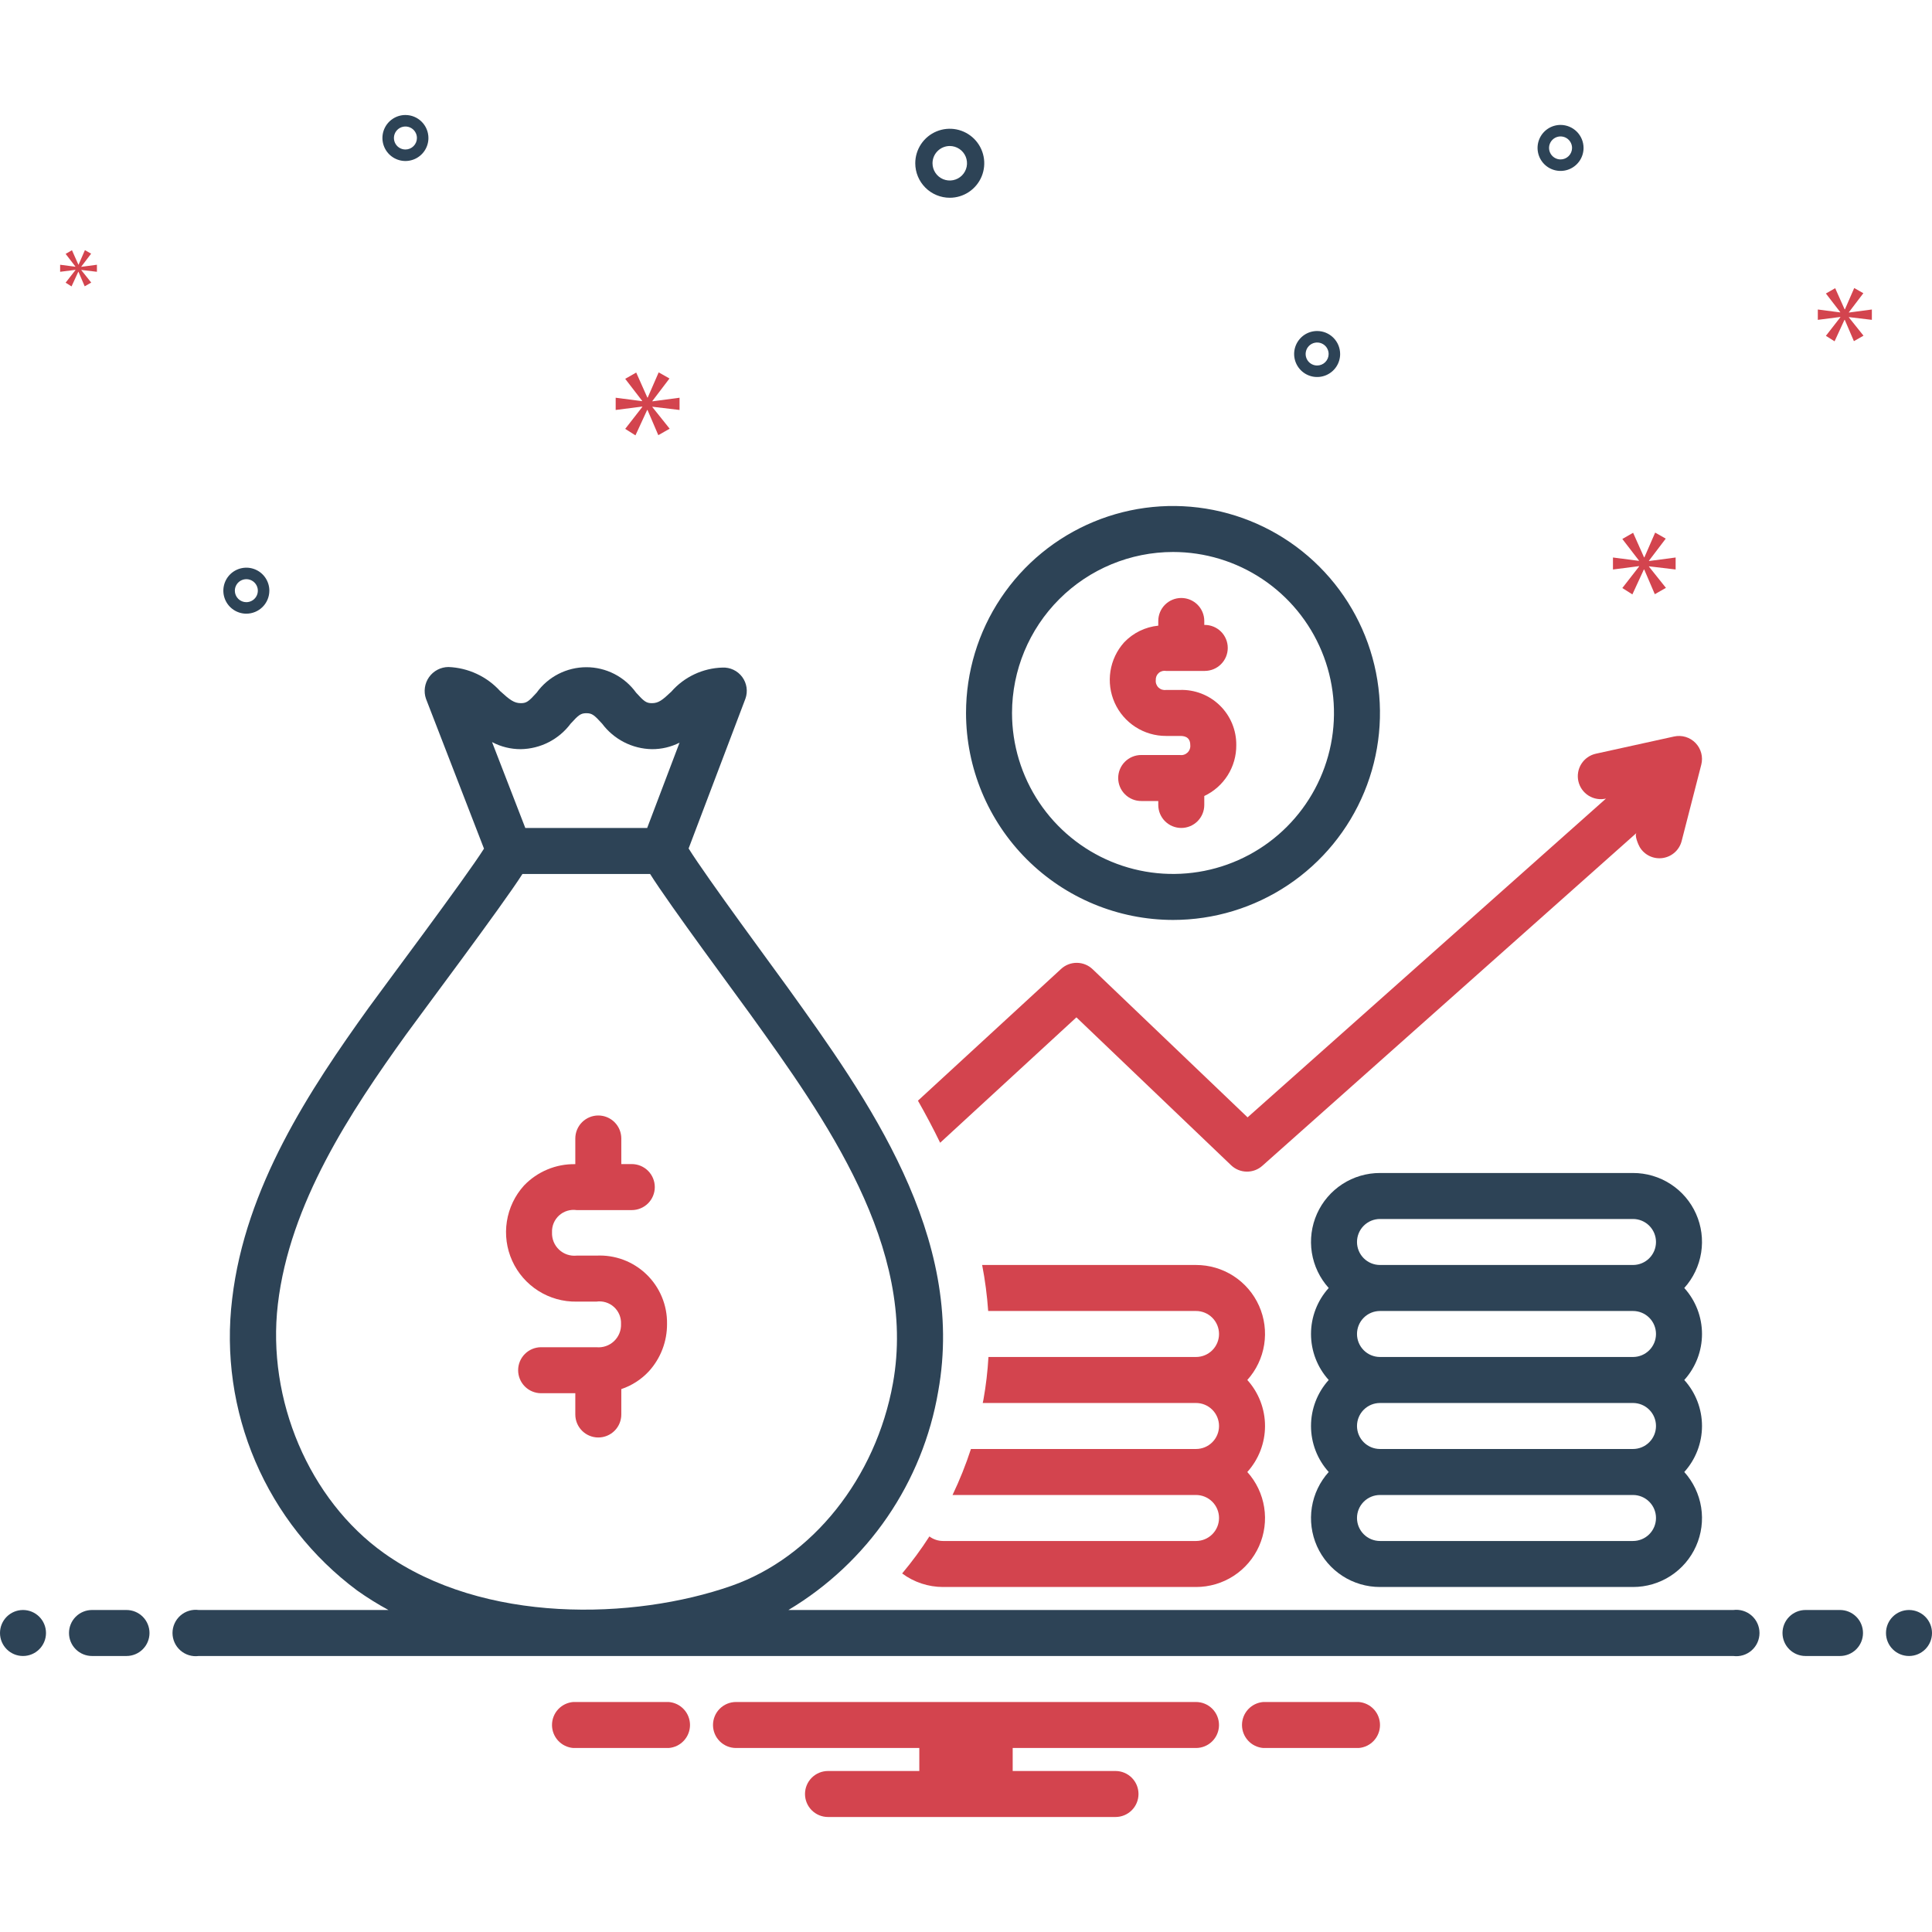 <svg width="150" height="150" viewBox="0 0 150 150" fill="none" xmlns="http://www.w3.org/2000/svg">
<g clip-path="url(#clip0_265_82)">
<path d="M126.786 91.071H107.143C106.108 91.069 105.095 91.368 104.226 91.93C103.358 92.493 102.671 93.295 102.249 94.24C101.828 95.186 101.69 96.233 101.851 97.255C102.013 98.277 102.468 99.231 103.161 99.999C102.276 100.978 101.786 102.251 101.786 103.571C101.786 104.89 102.276 106.163 103.161 107.142C102.276 108.121 101.786 109.394 101.786 110.714C101.786 112.033 102.276 113.306 103.161 114.285C102.468 115.054 102.013 116.007 101.851 117.029C101.69 118.051 101.828 119.099 102.249 120.044C102.671 120.989 103.358 121.791 104.226 122.354C105.095 122.917 106.108 123.215 107.143 123.214H126.786C127.821 123.215 128.834 122.917 129.702 122.354C130.571 121.791 131.258 120.989 131.679 120.044C132.101 119.099 132.239 118.051 132.077 117.029C131.915 116.007 131.46 115.054 130.767 114.285C131.653 113.306 132.143 112.033 132.143 110.714C132.143 109.394 131.653 108.121 130.767 107.142C131.653 106.163 132.143 104.89 132.143 103.571C132.143 102.251 131.653 100.978 130.767 99.999C131.46 99.231 131.915 98.277 132.077 97.255C132.239 96.233 132.101 95.186 131.679 94.24C131.258 93.295 130.571 92.493 129.702 91.93C128.834 91.368 127.821 91.069 126.786 91.071ZM126.786 119.642H107.143C106.669 119.642 106.215 119.454 105.88 119.119C105.545 118.784 105.357 118.33 105.357 117.856C105.357 117.383 105.545 116.929 105.88 116.594C106.215 116.259 106.669 116.071 107.143 116.071H126.786C127.259 116.071 127.713 116.259 128.048 116.594C128.383 116.929 128.571 117.383 128.571 117.856C128.571 118.33 128.383 118.784 128.048 119.119C127.713 119.454 127.259 119.642 126.786 119.642ZM126.786 112.499H107.143C106.669 112.499 106.215 112.311 105.88 111.976C105.545 111.641 105.357 111.187 105.357 110.714C105.357 110.24 105.545 109.786 105.88 109.451C106.215 109.116 106.669 108.928 107.143 108.928H126.786C127.259 108.928 127.713 109.116 128.048 109.451C128.383 109.786 128.571 110.24 128.571 110.714C128.571 111.187 128.383 111.641 128.048 111.976C127.713 112.311 127.259 112.499 126.786 112.499ZM126.786 105.356H107.143C106.669 105.356 106.215 105.168 105.88 104.833C105.545 104.498 105.357 104.044 105.357 103.571C105.357 103.097 105.545 102.643 105.88 102.308C106.215 101.973 106.669 101.785 107.143 101.785H126.786C127.259 101.785 127.713 101.973 128.048 102.308C128.383 102.643 128.571 103.097 128.571 103.571C128.571 104.044 128.383 104.498 128.048 104.833C127.713 105.168 127.259 105.356 126.786 105.356ZM126.786 98.213H107.143C106.669 98.213 106.215 98.025 105.88 97.691C105.545 97.356 105.357 96.901 105.357 96.428C105.357 95.954 105.545 95.5 105.88 95.165C106.215 94.83 106.669 94.642 107.143 94.642H126.786C127.259 94.642 127.713 94.83 128.048 95.165C128.383 95.5 128.571 95.954 128.571 96.428C128.571 96.901 128.383 97.356 128.048 97.691C127.713 98.025 127.259 98.213 126.786 98.213Z" fill="#2D4356"/>
<path d="M92.859 98.213H76.254C76.482 99.393 76.638 100.586 76.722 101.785H92.859C93.332 101.785 93.787 101.973 94.122 102.308C94.457 102.643 94.645 103.097 94.645 103.571C94.645 104.044 94.457 104.498 94.122 104.833C93.787 105.168 93.332 105.356 92.859 105.356H76.743C76.68 106.467 76.55 107.573 76.354 108.668C76.338 108.756 76.315 108.841 76.299 108.928H92.859C93.332 108.928 93.787 109.116 94.122 109.451C94.457 109.786 94.645 110.24 94.645 110.714C94.645 111.187 94.457 111.641 94.122 111.976C93.787 112.311 93.332 112.499 92.859 112.499H75.384C74.986 113.72 74.509 114.913 73.955 116.071H92.859C93.332 116.071 93.787 116.259 94.122 116.594C94.457 116.929 94.645 117.383 94.645 117.856C94.645 118.33 94.457 118.784 94.122 119.119C93.787 119.454 93.332 119.642 92.859 119.642H73.216C72.835 119.641 72.464 119.517 72.159 119.288C71.515 120.29 70.808 121.25 70.043 122.163C70.96 122.845 72.073 123.213 73.216 123.214H92.859C93.894 123.215 94.907 122.917 95.776 122.354C96.644 121.791 97.331 120.989 97.752 120.044C98.174 119.098 98.312 118.051 98.15 117.029C97.988 116.007 97.534 115.054 96.841 114.285C97.726 113.306 98.216 112.033 98.216 110.714C98.216 109.394 97.726 108.121 96.841 107.142C97.534 106.373 97.988 105.42 98.15 104.398C98.312 103.376 98.174 102.329 97.752 101.383C97.331 100.438 96.644 99.636 95.776 99.073C94.907 98.51 93.894 98.212 92.859 98.213Z" fill="#D3444E"/>
<path d="M83.572 78.987L95.585 90.471C95.909 90.781 96.338 90.957 96.787 90.965C97.235 90.973 97.671 90.812 98.005 90.514L127.065 64.665C126.87 64.838 127.214 65.615 127.314 65.78C127.497 66.079 127.763 66.319 128.081 66.468C128.399 66.616 128.753 66.668 129.101 66.616C129.448 66.564 129.772 66.411 130.032 66.176C130.292 65.941 130.478 65.634 130.564 65.294L132.087 59.37C132.162 59.074 132.161 58.764 132.083 58.469C132.005 58.175 131.853 57.905 131.641 57.685C131.429 57.466 131.165 57.304 130.873 57.216C130.581 57.128 130.271 57.116 129.973 57.182L123.902 58.518C123.672 58.569 123.455 58.664 123.262 58.799C123.069 58.934 122.905 59.106 122.779 59.304C122.653 59.503 122.567 59.724 122.527 59.956C122.487 60.187 122.492 60.425 122.544 60.654C122.596 60.884 122.692 61.101 122.828 61.293C122.964 61.485 123.136 61.648 123.335 61.773C123.534 61.898 123.756 61.983 123.988 62.022C124.22 62.062 124.457 62.054 124.687 62.002L96.862 86.751L84.829 75.248C84.501 74.935 84.066 74.758 83.612 74.754C83.158 74.749 82.72 74.918 82.386 75.225L71.269 85.456C71.876 86.524 72.454 87.612 72.993 88.723L83.572 78.987Z" fill="#D3444E"/>
<path d="M46.298 97.486H44.769C44.52 97.511 44.27 97.482 44.034 97.402C43.798 97.322 43.582 97.191 43.401 97.02C43.22 96.849 43.078 96.641 42.984 96.409C42.891 96.178 42.848 95.93 42.859 95.681C42.848 95.435 42.892 95.19 42.987 94.963C43.082 94.736 43.225 94.532 43.408 94.367C43.59 94.202 43.806 94.079 44.042 94.007C44.277 93.935 44.525 93.916 44.769 93.951H49.052C49.526 93.951 49.98 93.763 50.315 93.428C50.65 93.093 50.838 92.639 50.838 92.165C50.838 91.691 50.65 91.237 50.315 90.902C49.98 90.567 49.526 90.379 49.052 90.379H48.238V88.392C48.238 87.919 48.05 87.464 47.715 87.129C47.38 86.795 46.926 86.606 46.452 86.606C45.979 86.606 45.525 86.795 45.19 87.129C44.855 87.464 44.667 87.919 44.667 88.392V90.385C43.924 90.371 43.187 90.511 42.502 90.797C41.816 91.082 41.197 91.507 40.684 92.044C39.978 92.823 39.515 93.792 39.353 94.831C39.19 95.869 39.334 96.933 39.768 97.891C40.202 98.849 40.907 99.659 41.795 100.221C42.684 100.784 43.717 101.075 44.769 101.057H46.298C46.542 101.021 46.79 101.04 47.026 101.111C47.262 101.182 47.479 101.304 47.663 101.469C47.846 101.634 47.99 101.837 48.086 102.064C48.182 102.291 48.226 102.536 48.216 102.782C48.227 103.033 48.185 103.283 48.091 103.515C47.997 103.747 47.854 103.957 47.672 104.129C47.49 104.301 47.273 104.432 47.036 104.513C46.799 104.594 46.547 104.623 46.298 104.598H42.013C41.54 104.598 41.086 104.786 40.751 105.121C40.416 105.456 40.228 105.91 40.228 106.384C40.228 106.858 40.416 107.312 40.751 107.647C41.086 107.982 41.54 108.17 42.013 108.17H44.667V109.821C44.667 110.294 44.855 110.749 45.19 111.083C45.525 111.418 45.979 111.606 46.452 111.606C46.926 111.606 47.38 111.418 47.715 111.083C48.05 110.749 48.238 110.294 48.238 109.821V107.849C49.058 107.574 49.796 107.097 50.384 106.462C51.297 105.455 51.798 104.142 51.788 102.782C51.799 102.067 51.664 101.357 51.389 100.697C51.115 100.036 50.708 99.439 50.193 98.942C49.678 98.445 49.067 98.06 48.397 97.809C47.727 97.559 47.012 97.449 46.298 97.486Z" fill="#D3444E"/>
<path d="M91.073 71.424C94.251 71.424 97.358 70.481 100 68.715C102.643 66.949 104.702 64.439 105.918 61.502C107.134 58.566 107.452 55.335 106.832 52.218C106.211 49.101 104.681 46.238 102.433 43.991C100.186 41.744 97.323 40.214 94.205 39.594C91.088 38.974 87.857 39.292 84.921 40.508C81.985 41.725 79.475 43.784 77.71 46.427C75.944 49.069 75.002 52.176 75.002 55.355C75.007 59.615 76.702 63.7 79.715 66.712C82.728 69.725 86.812 71.419 91.073 71.424ZM91.073 42.856C93.545 42.856 95.961 43.59 98.016 44.963C100.072 46.337 101.673 48.289 102.619 50.573C103.565 52.856 103.812 55.369 103.33 57.794C102.847 60.218 101.657 62.445 99.909 64.193C98.161 65.941 95.934 67.131 93.509 67.613C91.085 68.095 88.572 67.847 86.288 66.901C84.005 65.955 82.053 64.353 80.679 62.298C79.306 60.243 78.573 57.826 78.573 55.354C78.577 52.041 79.895 48.864 82.239 46.52C84.582 44.177 87.759 42.859 91.073 42.856Z" fill="#2D4356"/>
<path d="M90.534 57.138H91.605C91.826 57.138 92.412 57.138 92.412 57.846C92.424 57.954 92.41 58.062 92.373 58.163C92.336 58.265 92.276 58.356 92.198 58.431C92.12 58.505 92.026 58.561 91.923 58.594C91.821 58.626 91.712 58.635 91.605 58.619H88.606C88.371 58.618 88.138 58.664 87.921 58.754C87.704 58.843 87.507 58.975 87.341 59.14C87.174 59.306 87.042 59.503 86.952 59.72C86.862 59.937 86.816 60.169 86.816 60.404C86.816 60.639 86.862 60.872 86.952 61.089C87.042 61.305 87.174 61.502 87.341 61.668C87.507 61.834 87.704 61.966 87.921 62.055C88.138 62.145 88.371 62.19 88.606 62.19H89.928V62.496C89.928 62.97 90.116 63.424 90.451 63.759C90.786 64.094 91.24 64.282 91.714 64.282C92.188 64.282 92.642 64.094 92.977 63.759C93.312 63.424 93.5 62.97 93.5 62.496V61.802C94.249 61.45 94.881 60.889 95.322 60.188C95.762 59.487 95.992 58.674 95.984 57.846C95.99 57.274 95.88 56.707 95.661 56.178C95.442 55.65 95.118 55.171 94.708 54.771C94.299 54.371 93.813 54.059 93.28 53.852C92.747 53.645 92.177 53.548 91.605 53.567H90.534C90.429 53.583 90.321 53.574 90.219 53.542C90.117 53.51 90.024 53.454 89.946 53.381C89.869 53.307 89.81 53.216 89.773 53.116C89.736 53.015 89.723 52.908 89.734 52.802C89.728 52.699 89.745 52.596 89.784 52.501C89.824 52.405 89.884 52.32 89.961 52.252C90.038 52.183 90.13 52.133 90.229 52.105C90.329 52.077 90.433 52.072 90.534 52.09H93.534C93.769 52.09 94.001 52.044 94.218 51.955C94.435 51.865 94.633 51.734 94.799 51.568C94.965 51.402 95.097 51.205 95.187 50.989C95.277 50.772 95.323 50.539 95.323 50.304C95.323 50.069 95.277 49.837 95.187 49.62C95.097 49.403 94.965 49.206 94.799 49.04C94.633 48.874 94.435 48.743 94.218 48.654C94.001 48.564 93.769 48.518 93.534 48.519H93.5V48.212C93.5 47.739 93.312 47.285 92.977 46.95C92.642 46.615 92.188 46.427 91.714 46.427C91.24 46.427 90.786 46.615 90.451 46.95C90.116 47.285 89.928 47.739 89.928 48.212V48.576C88.916 48.677 87.975 49.138 87.275 49.875C86.713 50.503 86.344 51.28 86.214 52.112C86.085 52.945 86.199 53.797 86.544 54.566C86.889 55.335 87.45 55.987 88.158 56.443C88.866 56.9 89.692 57.141 90.534 57.138Z" fill="#D3444E"/>
<path d="M73.739 15.354C74.269 15.354 74.787 15.197 75.227 14.903C75.668 14.608 76.011 14.19 76.214 13.701C76.416 13.211 76.47 12.672 76.366 12.153C76.263 11.633 76.008 11.156 75.633 10.781C75.258 10.407 74.781 10.152 74.262 10.048C73.742 9.945 73.204 9.998 72.714 10.201C72.225 10.404 71.806 10.747 71.512 11.187C71.218 11.628 71.061 12.146 71.061 12.675C71.061 13.386 71.344 14.066 71.846 14.569C72.348 15.071 73.029 15.353 73.739 15.354ZM73.739 11.336C74.004 11.336 74.263 11.415 74.483 11.562C74.703 11.709 74.875 11.918 74.977 12.163C75.078 12.408 75.104 12.677 75.053 12.937C75.001 13.197 74.873 13.435 74.686 13.623C74.499 13.81 74.26 13.937 74 13.989C73.741 14.041 73.471 14.014 73.227 13.913C72.982 13.812 72.773 13.64 72.626 13.42C72.478 13.199 72.4 12.94 72.4 12.675C72.4 12.32 72.541 11.98 72.793 11.729C73.044 11.478 73.384 11.337 73.739 11.336Z" fill="#2D4356"/>
<path d="M31.477 8.929C31.124 8.929 30.779 9.033 30.485 9.23C30.191 9.426 29.962 9.705 29.827 10.031C29.692 10.357 29.657 10.716 29.726 11.063C29.795 11.409 29.965 11.727 30.214 11.977C30.464 12.227 30.782 12.397 31.129 12.466C31.475 12.535 31.834 12.499 32.16 12.364C32.487 12.229 32.766 12 32.962 11.706C33.158 11.413 33.263 11.068 33.263 10.714C33.262 10.241 33.074 9.787 32.739 9.452C32.404 9.117 31.951 8.929 31.477 8.929ZM31.477 11.607C31.3 11.607 31.128 11.555 30.981 11.457C30.834 11.359 30.72 11.219 30.652 11.056C30.585 10.893 30.567 10.713 30.601 10.54C30.636 10.367 30.721 10.208 30.846 10.083C30.971 9.958 31.13 9.873 31.303 9.839C31.476 9.804 31.656 9.822 31.819 9.889C31.982 9.957 32.121 10.071 32.219 10.218C32.318 10.365 32.37 10.538 32.37 10.714C32.37 10.951 32.276 11.178 32.108 11.345C31.941 11.513 31.714 11.607 31.477 11.607Z" fill="#2D4356"/>
<path d="M121.161 9.699C120.808 9.699 120.463 9.804 120.169 10C119.875 10.197 119.646 10.475 119.511 10.802C119.376 11.128 119.341 11.487 119.41 11.833C119.478 12.18 119.649 12.498 119.898 12.748C120.148 12.998 120.466 13.168 120.813 13.236C121.159 13.305 121.518 13.27 121.844 13.135C122.171 13 122.45 12.771 122.646 12.477C122.842 12.184 122.947 11.838 122.947 11.485C122.946 11.012 122.758 10.558 122.423 10.223C122.088 9.888 121.634 9.7 121.161 9.699ZM121.161 12.378C120.984 12.378 120.812 12.325 120.665 12.227C120.518 12.129 120.404 11.99 120.336 11.827C120.268 11.664 120.251 11.484 120.285 11.311C120.32 11.138 120.405 10.979 120.53 10.854C120.654 10.729 120.814 10.644 120.987 10.609C121.16 10.575 121.339 10.593 121.503 10.66C121.666 10.728 121.805 10.842 121.903 10.989C122.001 11.136 122.054 11.309 122.054 11.485C122.054 11.722 121.959 11.949 121.792 12.116C121.625 12.284 121.398 12.378 121.161 12.378Z" fill="#2D4356"/>
<path d="M102.262 25.7C101.909 25.7 101.564 25.804 101.27 26C100.977 26.197 100.748 26.476 100.612 26.802C100.477 27.128 100.442 27.487 100.511 27.834C100.58 28.18 100.75 28.498 101 28.748C101.249 28.998 101.568 29.168 101.914 29.237C102.26 29.305 102.619 29.27 102.946 29.135C103.272 29 103.551 28.771 103.747 28.477C103.943 28.184 104.048 27.838 104.048 27.485C104.047 27.012 103.859 26.558 103.524 26.223C103.19 25.888 102.736 25.7 102.262 25.7ZM102.262 28.378C102.086 28.378 101.913 28.326 101.766 28.228C101.619 28.13 101.505 27.99 101.437 27.827C101.37 27.664 101.352 27.484 101.387 27.311C101.421 27.138 101.506 26.979 101.631 26.854C101.756 26.729 101.915 26.644 102.088 26.61C102.261 26.575 102.441 26.593 102.604 26.66C102.767 26.728 102.907 26.842 103.005 26.989C103.103 27.136 103.155 27.309 103.155 27.485C103.155 27.722 103.061 27.949 102.893 28.116C102.726 28.284 102.499 28.378 102.262 28.378Z" fill="#2D4356"/>
<path d="M20.912 45.86C20.912 45.507 20.807 45.162 20.611 44.868C20.415 44.574 20.136 44.345 19.809 44.21C19.483 44.075 19.124 44.04 18.778 44.109C18.431 44.178 18.113 44.348 17.863 44.597C17.614 44.847 17.444 45.165 17.375 45.512C17.306 45.858 17.341 46.217 17.476 46.543C17.611 46.87 17.84 47.149 18.134 47.345C18.428 47.541 18.773 47.646 19.126 47.646C19.599 47.645 20.053 47.457 20.388 47.122C20.723 46.787 20.911 46.334 20.912 45.86ZM18.233 45.86C18.233 45.684 18.286 45.511 18.384 45.364C18.482 45.217 18.621 45.103 18.784 45.035C18.948 44.968 19.127 44.95 19.3 44.984C19.473 45.019 19.633 45.104 19.757 45.229C19.882 45.354 19.967 45.513 20.002 45.686C20.036 45.859 20.018 46.039 19.951 46.202C19.883 46.365 19.769 46.504 19.622 46.602C19.475 46.7 19.303 46.753 19.126 46.753C18.889 46.753 18.662 46.658 18.495 46.491C18.328 46.324 18.233 46.097 18.233 45.86Z" fill="#2D4356"/>
<path d="M50.651 31.132L51.978 29.386L51.14 28.911L50.288 30.866H50.26L49.395 28.925L48.541 29.413L49.855 31.119V31.146L47.801 30.88V31.83L49.869 31.565V31.593L48.541 33.297L49.337 33.801L50.246 31.83H50.273L51.111 33.787L51.992 33.284L50.651 31.607V31.579L52.76 31.83V30.88L50.651 31.16V31.132Z" fill="#D3444E"/>
<path d="M5.86 20.966L5.095 21.947L5.554 22.237L6.077 21.102H6.093L6.576 22.229L7.083 21.939L6.311 20.973V20.957L7.525 21.102V20.555L6.311 20.716V20.7L7.075 19.695L6.592 19.421L6.102 20.547H6.085L5.587 19.428L5.095 19.711L5.852 20.692V20.708L4.669 20.555V21.102L5.86 20.95V20.966Z" fill="#D3444E"/>
<path d="M130.096 44.215V43.284L128.027 43.558V43.53L129.329 41.818L128.506 41.352L127.671 43.27H127.643L126.794 41.365L125.957 41.846L127.246 43.517V43.545L125.23 43.284V44.215L127.259 43.955V43.983L125.957 45.654L126.738 46.148L127.63 44.215H127.656L128.479 46.134L129.342 45.641L128.027 43.996V43.969L130.096 44.215Z" fill="#D3444E"/>
<path d="M143.547 24.242L144.67 22.765L143.961 22.363L143.24 24.017H143.216L142.483 22.375L141.762 22.788L142.873 24.23V24.255L141.135 24.029V24.833L142.885 24.609V24.632L141.762 26.074L142.436 26.5L143.204 24.833H143.228L143.937 26.488L144.681 26.062L143.547 24.644V24.62L145.331 24.833V24.029L143.547 24.266V24.242Z" fill="#D3444E"/>
<path d="M1.786 128.571C2.772 128.571 3.571 127.772 3.571 126.786C3.571 125.799 2.772 125 1.786 125C0.799 125 0 125.799 0 126.786C0 127.772 0.799 128.571 1.786 128.571Z" fill="#2D4356"/>
<path d="M9.821 125H7.143C6.669 125 6.215 125.188 5.88 125.523C5.545 125.858 5.357 126.312 5.357 126.786C5.357 127.259 5.545 127.714 5.88 128.048C6.215 128.383 6.669 128.571 7.143 128.571H9.821C10.295 128.571 10.749 128.383 11.084 128.048C11.419 127.714 11.607 127.259 11.607 126.786C11.607 126.312 11.419 125.858 11.084 125.523C10.749 125.188 10.295 125 9.821 125Z" fill="#2D4356"/>
<path d="M142.857 125H140.179C139.705 125 139.251 125.188 138.916 125.523C138.581 125.858 138.393 126.312 138.393 126.786C138.393 127.259 138.581 127.714 138.916 128.048C139.251 128.383 139.705 128.571 140.179 128.571H142.857C143.331 128.571 143.785 128.383 144.12 128.048C144.455 127.714 144.643 127.259 144.643 126.786C144.643 126.312 144.455 125.858 144.12 125.523C143.785 125.188 143.331 125 142.857 125Z" fill="#2D4356"/>
<path d="M148.214 128.571C149.2 128.571 150 127.772 150 126.786C150 125.799 149.2 125 148.214 125C147.228 125 146.428 125.799 146.428 126.786C146.428 127.772 147.228 128.571 148.214 128.571Z" fill="#2D4356"/>
<path d="M105.494 132.143H98.077C97.628 132.179 97.209 132.383 96.904 132.713C96.598 133.044 96.428 133.478 96.428 133.929C96.428 134.379 96.598 134.813 96.904 135.144C97.209 135.475 97.628 135.678 98.077 135.714H105.494C105.943 135.678 106.362 135.475 106.668 135.144C106.973 134.813 107.143 134.379 107.143 133.929C107.143 133.478 106.973 133.044 106.668 132.713C106.362 132.383 105.943 132.179 105.494 132.143Z" fill="#D3444E"/>
<path d="M51.923 132.143H44.505C44.057 132.179 43.638 132.383 43.332 132.713C43.027 133.044 42.857 133.478 42.857 133.929C42.857 134.379 43.027 134.813 43.332 135.144C43.638 135.475 44.057 135.678 44.505 135.714H51.923C52.372 135.678 52.791 135.475 53.096 135.144C53.402 134.813 53.572 134.379 53.572 133.929C53.572 133.478 53.402 133.044 53.096 132.713C52.791 132.383 52.372 132.179 51.923 132.143Z" fill="#D3444E"/>
<path d="M92.857 132.143H57.143C56.669 132.143 56.215 132.331 55.88 132.666C55.545 133.001 55.357 133.455 55.357 133.929C55.357 134.402 55.545 134.856 55.88 135.191C56.215 135.526 56.669 135.714 57.143 135.714H71.375V137.5H64.286C63.812 137.5 63.358 137.688 63.023 138.023C62.688 138.358 62.5 138.812 62.5 139.286C62.5 139.759 62.688 140.213 63.023 140.548C63.358 140.883 63.812 141.071 64.286 141.071H86.607C87.081 141.071 87.535 140.883 87.87 140.548C88.205 140.213 88.393 139.759 88.393 139.286C88.393 138.812 88.205 138.358 87.87 138.023C87.535 137.688 87.081 137.5 86.607 137.5H78.625V135.714H92.857C93.331 135.714 93.785 135.526 94.12 135.191C94.455 134.856 94.643 134.402 94.643 133.929C94.643 133.455 94.455 133.001 94.12 132.666C93.785 132.331 93.331 132.143 92.857 132.143Z" fill="#D3444E"/>
<path d="M134.573 125H61.212C64.261 123.179 66.88 120.719 68.888 117.79C70.895 114.86 72.244 111.53 72.842 108.029C75.017 95.975 67.325 85.261 61.143 76.653C60.239 75.393 54.835 68.085 53.464 65.875C53.464 65.875 57.866 54.267 57.875 54.244C57.975 53.964 58.004 53.664 57.96 53.37C57.916 53.077 57.801 52.798 57.624 52.559C57.447 52.321 57.214 52.129 56.945 52.002C56.677 51.875 56.381 51.816 56.084 51.831C55.331 51.853 54.59 52.03 53.908 52.352C53.226 52.673 52.618 53.132 52.122 53.699C51.42 54.362 51.128 54.594 50.612 54.594C50.171 54.594 49.998 54.451 49.389 53.781C48.948 53.169 48.368 52.67 47.696 52.325C47.024 51.981 46.28 51.802 45.526 51.802C44.771 51.802 44.027 51.982 43.355 52.326C42.684 52.67 42.104 53.169 41.663 53.782C41.055 54.451 40.883 54.594 40.443 54.594C39.914 54.594 39.58 54.337 38.83 53.655C38.319 53.092 37.701 52.637 37.011 52.317C36.322 51.996 35.576 51.816 34.816 51.787C34.52 51.789 34.23 51.861 33.968 51.998C33.706 52.135 33.481 52.332 33.31 52.574C33.14 52.815 33.03 53.093 32.989 53.386C32.947 53.679 32.977 53.977 33.074 54.256L37.577 65.889C36.172 68.121 29.623 76.851 28.637 78.223C24.038 84.621 19.046 92.173 18.026 100.84C17.502 105.135 18.124 109.492 19.827 113.468C21.531 117.445 24.257 120.901 27.727 123.484C28.507 124.037 29.319 124.544 30.16 125H15.428C15.174 124.967 14.915 124.988 14.67 125.063C14.425 125.137 14.199 125.263 14.006 125.432C13.814 125.601 13.659 125.809 13.554 126.043C13.448 126.276 13.393 126.529 13.393 126.786C13.393 127.042 13.448 127.295 13.554 127.529C13.659 127.762 13.814 127.97 14.006 128.139C14.199 128.308 14.425 128.434 14.67 128.509C14.915 128.583 15.174 128.605 15.428 128.571H134.573C134.827 128.605 135.085 128.583 135.33 128.509C135.575 128.434 135.802 128.308 135.994 128.139C136.187 127.97 136.341 127.762 136.447 127.529C136.552 127.295 136.607 127.042 136.607 126.786C136.607 126.529 136.552 126.276 136.447 126.043C136.341 125.809 136.187 125.601 135.994 125.432C135.802 125.263 135.575 125.137 135.33 125.063C135.085 124.988 134.827 124.967 134.573 125ZM40.443 58.165C41.195 58.151 41.934 57.966 42.604 57.623C43.273 57.279 43.855 56.788 44.305 56.185C44.914 55.516 45.086 55.373 45.526 55.373C45.966 55.373 46.139 55.516 46.748 56.185C47.199 56.788 47.781 57.28 48.451 57.623C49.12 57.966 49.859 58.152 50.612 58.165C51.358 58.17 52.095 57.997 52.76 57.659L50.246 64.285H40.785L38.203 57.615C38.894 57.98 39.663 58.169 40.443 58.165ZM21.573 101.258C22.494 93.437 27.199 86.342 31.537 80.307C32.51 78.954 39.074 70.207 40.562 67.856H50.475C51.911 70.157 57.348 77.491 58.242 78.736C64.031 86.796 71.234 96.829 69.328 107.395C68.001 114.749 63.076 120.923 56.782 123.126C49.213 125.772 37.542 126.103 29.802 120.578C24.007 116.44 20.699 108.676 21.573 101.258Z" fill="#2D4356"/>
</g>
<defs>
<clipPath id="clip0_265_82">
<rect width="150" height="150" fill="white"/>
</clipPath>
</defs>
</svg>
